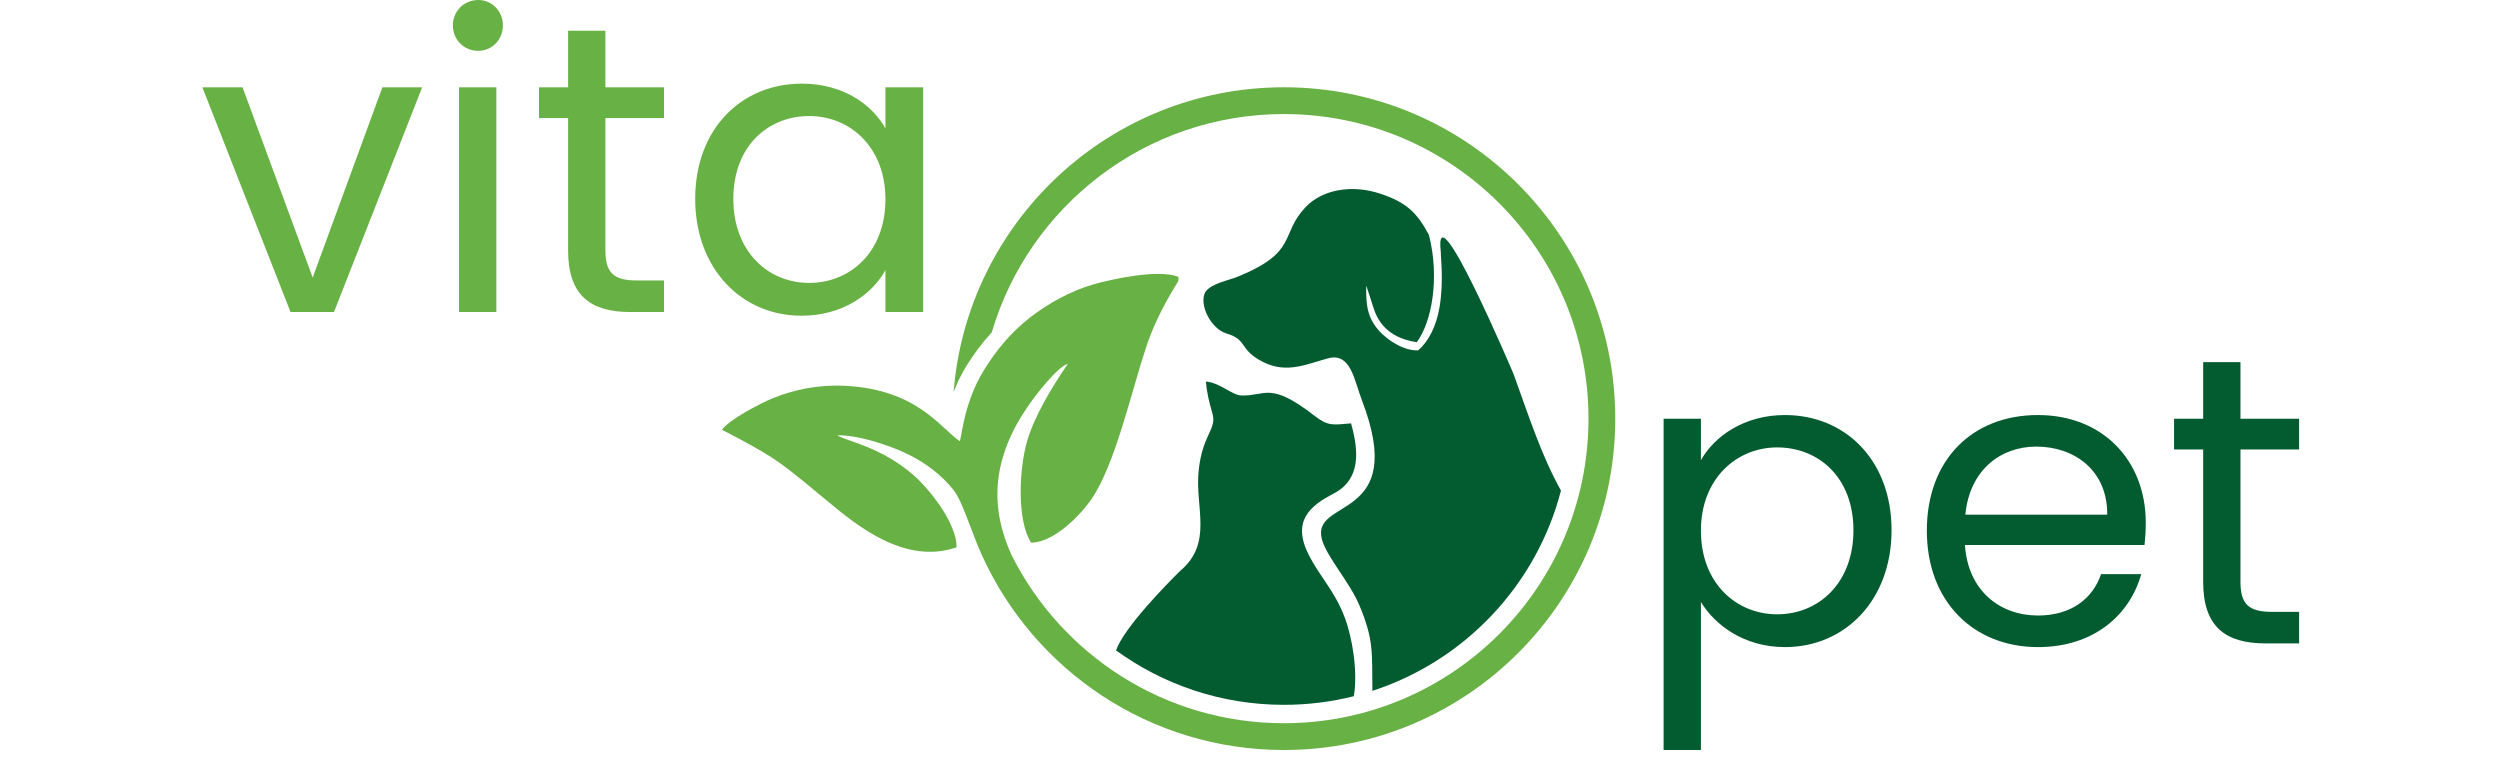 <?xml version="1.0" encoding="UTF-8"?>
<!DOCTYPE svg PUBLIC "-//W3C//DTD SVG 1.1//EN" "http://www.w3.org/Graphics/SVG/1.1/DTD/svg11.dtd">
<!-- Creator: CorelDRAW Standard 2024 -->
<svg xmlns="http://www.w3.org/2000/svg" xml:space="preserve" width="210px" height="64px" version="1.1" style="shape-rendering:geometricPrecision; text-rendering:geometricPrecision; image-rendering:optimizeQuality; fill-rule:evenodd; clip-rule:evenodd"
viewBox="0 0 210 63.999"
 xmlns:xlink="http://www.w3.org/1999/xlink"
 xmlns:xodm="http://www.corel.com/coreldraw/odm/2003">
 <defs>
  <style type="text/css">
   <![CDATA[
    .fil3 {fill:#035C30}
    .fil2 {fill:#68B145}
    .fil1 {fill:#035C30;fill-rule:nonzero}
    .fil0 {fill:#68B145;fill-rule:nonzero}
   ]]>
  </style>
 </defs>
 <g id="Vrstva_x0020_1">
  <path class="fil0" d="M17 7.336l7.405 18.873 3.65 0 7.405 -18.873 -3.341 0 -5.854 15.98 -5.89 -15.98 -3.375 0zm21.559 18.873l3.135 0 0 -18.873 -3.135 0 0 18.873zm1.619 -21.939c1.137,0 2.066,-0.929 2.066,-2.135 0,-1.205 -0.929,-2.135 -2.066,-2.135 -1.205,0 -2.135,0.93 -2.135,2.135 0,1.206 0.93,2.135 2.135,2.135zm7.543 16.773c0,3.788 1.894,5.166 5.234,5.166l2.824 0 0 -2.652 -2.307 0c-1.929,0 -2.617,-0.654 -2.617,-2.514l0 -11.124 4.924 0 0 -2.583 -4.924 0 0 -4.753 -3.134 0 0 4.753 -2.446 0 0 2.583 2.446 0 0 11.124zm10.676 -4.339c0,5.854 3.892,9.815 8.92,9.815 3.478,0 5.924,-1.791 7.06,-3.823l0 3.513 3.169 0 0 -18.873 -3.169 0 0 3.444c-1.102,-1.963 -3.513,-3.754 -7.026,-3.754 -5.062,0 -8.954,3.788 -8.954,9.678zm15.98 0.034c0,4.443 -2.962,7.026 -6.406,7.026 -3.444,0 -6.371,-2.618 -6.371,-7.06 0,-4.443 2.927,-6.958 6.371,-6.958 3.444,0 6.406,2.618 6.406,6.992z"/>
  <path class="fil1" d="M142.877 38.651l0 -3.478 -3.134 0 0 27.827 3.134 0 0 -12.433c1.171,1.929 3.616,3.789 7.06,3.789 5.063,0 8.954,-3.961 8.954,-9.815 0,-5.89 -3.891,-9.678 -8.954,-9.678 -3.444,0 -5.923,1.791 -7.06,3.788zm12.812 5.89c0,4.442 -2.928,7.06 -6.406,7.06 -3.41,0 -6.406,-2.583 -6.406,-7.026 0,-4.374 2.996,-6.992 6.406,-6.992 3.478,0 6.406,2.514 6.406,6.958zm15.36 -7.027c3.237,0 5.992,2.032 5.958,5.717l-11.916 0c0.344,-3.685 2.892,-5.717 5.958,-5.717zm8.816 10.711l-3.375 0c-0.688,2.032 -2.479,3.478 -5.303,3.478 -3.204,0 -5.889,-2.1 -6.131,-5.923l15.085 0c0.069,-0.654 0.103,-1.205 0.103,-1.894 0,-5.166 -3.581,-9.023 -9.057,-9.023 -5.511,0 -9.333,3.754 -9.333,9.712 0,5.992 3.96,9.781 9.333,9.781 4.683,0 7.714,-2.687 8.678,-6.131zm5.201 0.654c0,3.789 1.894,5.166 5.235,5.166l2.824 0 0 -2.651 -2.307 0c-1.929,0 -2.618,-0.654 -2.618,-2.515l0 -11.123 4.925 0 0 -2.583 -4.925 0 0 -4.753 -3.134 0 0 4.753 -2.445 0 0 2.583 2.445 0 0 11.123z"/>
  <path class="fil2" d="M107.849 7.331c15.372,0 27.834,12.462 27.834,27.835 0,15.372 -12.462,27.834 -27.834,27.834 -11.28,0 -20.993,-6.71 -25.364,-16.357l-0.001 0 -0.014 -0.033c-0.276,-0.61 -0.53,-1.233 -0.761,-1.866 -0.645,-1.66 -1.085,-2.941 -1.639,-3.62 -0.996,-1.22 -2.294,-2.271 -4.063,-3.091 -1.425,-0.661 -3.95,-1.508 -5.689,-1.467 0.851,0.518 3.663,0.951 6.411,3.338 1.296,1.126 3.663,4.048 3.62,6.07 -4.386,1.526 -8.498,-1.951 -10.755,-3.81 -1.277,-1.05 -2.88,-2.42 -4.238,-3.38 -1.601,-1.13 -4.7,-2.669 -4.712,-2.678 0.569,-0.836 3.199,-2.218 4.289,-2.662 1.691,-0.689 3.759,-1.147 6.005,-1.039 6.166,0.296 8.093,3.62 9.694,4.654 0.088,-0.395 0.124,-0.605 0.193,-0.983 0.341,-1.826 0.89,-3.492 1.89,-5.088 1.023,-1.633 2.217,-3.076 3.781,-4.296 1.497,-1.169 3.417,-2.244 5.3,-2.789 1.539,-0.446 5.525,-1.33 7.2,-0.644l-0.007 0.276c-0.006,0.023 -0.019,0.069 -0.027,0.093 -0.057,0.164 -1.692,2.528 -2.68,5.511 -1.264,3.813 -2.611,9.89 -4.597,12.785 -0.908,1.326 -3.105,3.615 -5.066,3.668 -1.225,-1.886 -1.006,-6.226 -0.35,-8.505 0.619,-2.146 2.139,-4.653 3.436,-6.534 -0.913,0.293 -2.674,2.588 -3.311,3.506 -3.049,4.391 -3.295,8.453 -1.424,12.567 4.204,8.376 12.869,14.124 22.879,14.124 14.129,0 25.584,-11.455 25.584,-25.584 0,-14.131 -11.455,-25.585 -25.584,-25.585 -11.617,0 -21.423,7.742 -24.545,18.347 -0.782,0.838 -1.46,1.751 -2.075,2.733 -0.465,0.742 -0.832,1.499 -1.127,2.279 1.134,-14.332 13.123,-25.609 27.747,-25.609z"/>
  <path class="fil3" d="M121.032 21.214c-0.037,0.262 0.271,2.349 -0.116,4.622 -0.263,1.549 -0.899,2.818 -1.781,3.59 -1.179,0.078 -2.581,-0.855 -3.264,-1.609 -0.96,-1.059 -1.15,-2.088 -1.107,-3.826 0.196,0.602 0.395,1.162 0.562,1.722 0.35,1.174 1.146,2.651 3.682,3.031 1.26,-1.683 1.947,-5.399 1.022,-9.013 -0.988,-1.823 -1.828,-2.712 -4.082,-3.461 -2.438,-0.809 -4.907,-0.331 -6.29,1.139 -2.175,2.312 -0.574,3.739 -5.657,5.82 -0.812,0.332 -2.287,0.585 -2.756,1.308 -0.561,1.032 0.462,3.082 1.783,3.475 1.824,0.543 0.993,1.348 3.086,2.403 1.986,1.001 3.687,0.153 5.455,-0.318 1.909,-0.507 2.181,1.854 2.832,3.525 3.948,10.291 -4.345,8.132 -3.356,11.701 0.409,1.473 2.319,3.565 3.145,5.529 1.227,2.915 1.05,3.988 1.09,7.18 7.756,-2.519 13.783,-8.873 15.842,-16.824 -1.678,-3.016 -2.653,-6.132 -3.985,-9.794 -0.018,-0.051 -6.784,-15.986 -6.105,-10.2z"/>
  <path class="fil3" d="M99.152 47.937c-1.148,1.128 -4.746,4.793 -5.405,6.697 3.961,2.874 8.833,4.571 14.102,4.571 2.025,0 3.993,-0.252 5.872,-0.724 0.352,-2.096 -0.131,-4.971 -0.788,-6.678 -0.855,-2.22 -2.064,-3.352 -2.997,-5.189 -1.458,-2.874 0.137,-4.139 2.083,-5.15 2.298,-1.194 2.128,-3.554 1.47,-5.902 -1.565,0.139 -1.944,0.234 -3.065,-0.634 -3.764,-2.916 -4.072,-1.656 -6.141,-1.708 -0.789,-0.02 -1.77,-1.06 -2.984,-1.174 0.065,0.904 0.28,1.782 0.538,2.655 0.41,1.384 -0.836,1.734 -1.156,4.878 -0.309,3.038 1.236,6.024 -1.529,8.358z"/>
 </g>
</svg>

